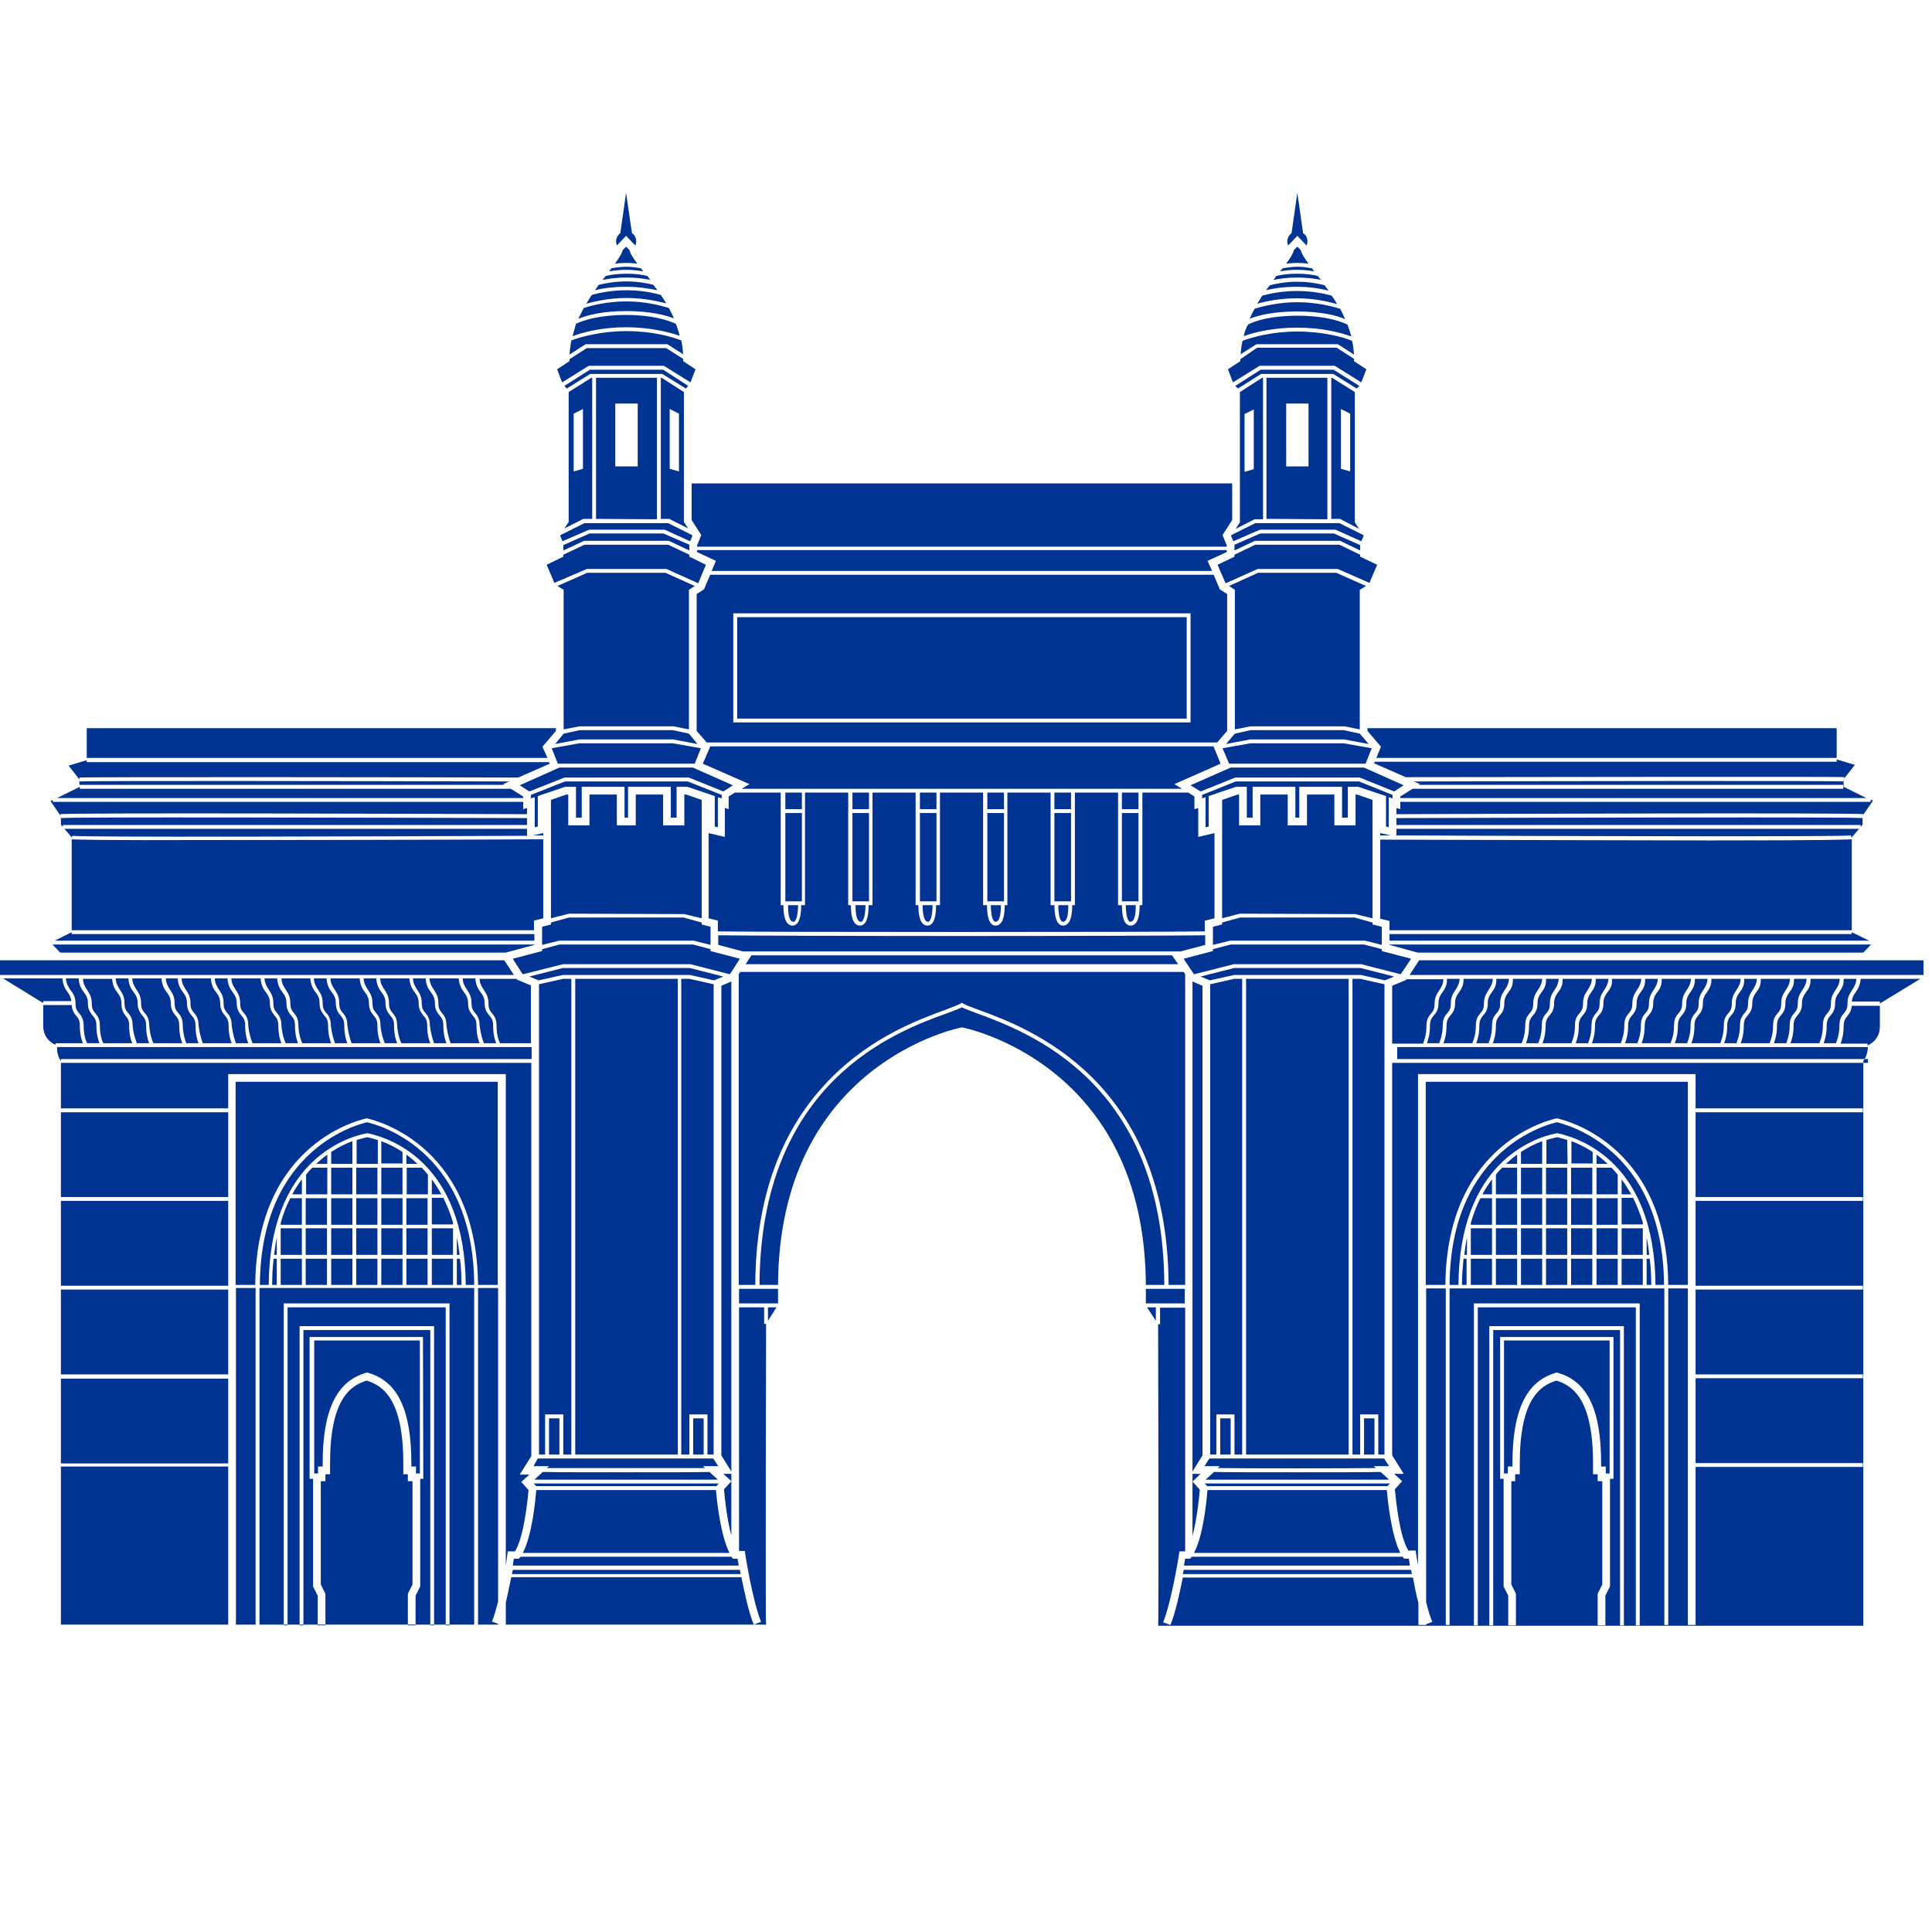 <svg xmlns="http://www.w3.org/2000/svg" xmlns:xlink="http://www.w3.org/1999/xlink" width="150" viewBox="0 0 112.5 112.5" height="150" preserveAspectRatio="xMidYMid meet"><defs><clipPath id="1293caefa2"><path d="M 0 11.199 L 112.004 11.199 L 112.004 94.828 L 0 94.828 Z M 0 11.199 " clip-rule="nonzero"></path></clipPath></defs><g clip-path="url(#1293caefa2)"><path fill="#003392" d="M 40.32 31.203 L 40.297 31.156 L 38.906 30.461 L 34.035 30.461 L 32.641 31.156 L 32.621 31.203 L 32.754 31.516 L 34.305 30.844 L 38.703 30.844 L 40.184 31.516 Z M 33.16 20.918 L 33.16 21.031 L 32.441 21.504 L 32.73 22.266 L 34.281 21.301 L 38.66 21.301 L 40.207 22.266 L 40.5 21.504 L 39.781 21.031 L 39.781 20.898 L 38.793 20.27 L 34.168 20.27 Z M 33.16 20.648 L 34.102 20.043 L 38.859 20.043 L 39.781 20.629 C 39.758 20.359 39.734 20.09 39.668 19.82 C 39.086 19.594 37.961 19.281 36.48 19.281 C 34.977 19.281 33.832 19.617 33.27 19.82 C 33.227 20.09 33.18 20.359 33.16 20.648 Z M 33.34 19.574 C 33.965 19.348 35.043 19.055 36.457 19.055 C 37.871 19.055 38.973 19.348 39.578 19.551 C 39.512 19.305 39.445 19.078 39.355 18.855 C 38.906 18.652 38.008 18.34 36.457 18.34 C 34.887 18.34 33.965 18.652 33.539 18.855 C 33.473 19.102 33.406 19.324 33.34 19.574 Z M 74.152 16.297 C 74.512 16.227 74.961 16.16 75.52 16.16 C 76.082 16.16 76.578 16.227 76.914 16.297 C 76.848 16.227 76.801 16.137 76.734 16.07 C 76.465 16.004 76.059 15.938 75.52 15.938 C 74.984 15.938 74.578 16.004 74.309 16.07 C 74.285 16.137 74.219 16.227 74.152 16.297 Z M 33.113 30.395 L 32.867 30.773 L 33.965 30.215 L 34.484 30.215 L 34.484 21.996 L 34.438 21.996 L 33.113 22.828 Z M 33.406 24.086 L 33.945 23.816 L 33.945 27.297 L 33.406 27.453 Z M 38.254 30.238 L 38.254 21.996 L 34.707 21.996 L 34.707 30.215 Z M 35.828 23.5 L 37.133 23.5 L 37.133 27.16 L 35.828 27.16 Z M 34.324 31.066 L 32.801 31.742 L 32.801 32.055 L 34.012 31.492 L 38.949 31.492 L 40.141 32.055 L 40.141 31.719 L 38.637 31.066 Z M 33.676 18.562 C 34.191 18.359 35.066 18.113 36.457 18.113 C 37.828 18.113 38.727 18.34 39.242 18.539 C 39.152 18.34 39.062 18.137 38.949 17.934 C 38.434 17.777 37.559 17.551 36.48 17.551 C 35.383 17.551 34.484 17.777 33.988 17.934 C 33.875 18.16 33.785 18.359 33.676 18.562 Z M 39.824 22.828 L 38.523 21.996 L 38.48 21.996 L 38.48 30.215 L 38.973 30.215 L 40.074 30.773 L 39.824 30.395 Z M 39.535 27.453 L 38.996 27.297 L 38.996 23.816 L 39.535 24.086 Z M 39.938 22.625 L 40.074 22.469 L 38.613 21.527 L 34.348 21.527 L 32.867 22.469 L 33 22.625 L 34.371 21.773 L 38.57 21.773 Z M 109.062 54.887 Z M 41.801 48.172 L 41.801 46.422 L 42.027 46.488 L 42.027 46.289 L 40.051 45.504 L 32.891 45.504 L 30.914 46.289 L 30.914 46.488 L 31.137 46.422 L 31.137 48.172 L 31.316 48.129 L 31.316 46.355 L 32.91 45.816 L 33.539 45.816 L 33.539 47.613 L 33.875 47.613 L 33.875 45.816 L 36.367 45.816 L 36.367 47.613 L 36.57 47.613 L 36.57 45.816 L 39.062 45.816 L 39.062 47.613 L 39.398 47.613 L 39.398 45.816 L 40.027 45.816 L 41.621 46.355 L 41.621 48.129 Z M 76.508 15.777 C 76.465 15.734 76.418 15.668 76.398 15.621 C 76.148 15.578 75.836 15.531 75.543 15.531 C 75.25 15.531 74.938 15.578 74.691 15.621 C 74.645 15.668 74.602 15.734 74.555 15.777 L 74.535 15.801 C 74.781 15.758 75.117 15.711 75.52 15.711 C 75.926 15.711 76.262 15.758 76.531 15.801 C 76.531 15.801 76.531 15.777 76.508 15.777 Z M 34.145 17.688 C 34.684 17.531 35.492 17.352 36.48 17.352 C 37.445 17.352 38.254 17.531 38.793 17.664 C 38.68 17.484 38.59 17.328 38.48 17.172 C 38.074 17.059 37.379 16.902 36.48 16.902 C 35.582 16.902 34.863 17.059 34.461 17.172 C 34.348 17.352 34.234 17.508 34.145 17.688 Z M 70.18 53.605 L 70.719 53.473 L 70.719 48.512 L 69.773 48.734 L 69.773 47.051 L 69.551 47.117 L 69.551 46.379 L 69.191 46.152 L 66.52 46.152 L 66.52 52.707 L 66.363 52.707 C 66.363 53.137 66.316 53.898 65.824 53.898 C 65.734 53.898 65.645 53.855 65.574 53.785 C 65.352 53.562 65.328 52.957 65.328 52.707 L 65.105 52.707 L 65.105 46.152 L 62.59 46.152 L 62.59 52.707 L 62.434 52.707 C 62.434 53.137 62.387 53.898 61.895 53.898 C 61.805 53.898 61.715 53.855 61.648 53.785 C 61.422 53.562 61.398 52.957 61.398 52.707 L 61.176 52.707 L 61.176 46.152 L 58.66 46.152 L 58.66 52.707 L 58.504 52.707 C 58.504 53.137 58.461 53.898 57.965 53.898 C 57.875 53.898 57.785 53.855 57.719 53.785 C 57.492 53.562 57.473 52.957 57.473 52.707 L 57.246 52.707 L 57.246 46.152 L 54.734 46.152 L 54.734 52.707 L 54.508 52.707 C 54.508 52.977 54.484 53.562 54.262 53.785 C 54.195 53.855 54.105 53.898 54.016 53.898 C 53.52 53.898 53.477 53.137 53.477 52.707 L 53.316 52.707 L 53.316 46.152 L 50.805 46.152 L 50.805 52.707 L 50.578 52.707 C 50.578 52.977 50.559 53.562 50.332 53.785 C 50.266 53.855 50.176 53.898 50.086 53.898 C 49.59 53.898 49.547 53.137 49.547 52.707 L 49.391 52.707 L 49.391 46.152 L 46.875 46.152 L 46.875 52.707 L 46.652 52.707 C 46.652 52.977 46.629 53.562 46.402 53.785 C 46.336 53.855 46.246 53.898 46.156 53.898 C 45.664 53.898 45.617 53.137 45.617 52.707 L 45.461 52.707 L 45.461 46.152 L 42.789 46.152 L 42.43 46.379 L 42.43 47.117 L 42.207 47.051 L 42.207 48.734 L 41.262 48.512 L 41.262 53.473 L 41.801 53.605 L 41.801 54.234 C 44.203 54.281 67.688 54.281 70.156 54.234 L 70.156 53.605 Z M 70.18 55.02 L 70.18 54.461 C 68.855 54.48 62.434 54.504 55.988 54.504 C 49.57 54.504 43.148 54.48 41.824 54.461 L 41.824 55.02 L 43.262 55.402 L 68.742 55.402 Z M 32.867 45.277 L 40.117 45.277 L 42.117 46.086 L 42.676 45.727 L 40.344 44.695 L 40.363 44.695 L 32.574 44.695 L 30.262 45.727 L 30.824 46.086 Z M 79.426 44.695 L 71.66 44.695 L 69.324 45.727 L 69.91 46.086 L 71.93 45.277 L 79.18 45.277 L 81.18 46.086 L 81.738 45.727 Z M 82.258 45.93 L 81.539 46.379 L 81.539 46.469 L 108.68 46.469 L 107.355 45.816 L 107.355 45.414 L 107.332 45.504 C 106.996 45.457 91.281 45.48 82.324 45.504 L 82.684 45.66 L 82.594 45.703 L 107.332 45.703 L 107.332 45.93 Z M 43.418 56.145 L 68.605 56.145 L 68.246 55.629 L 43.754 55.629 Z M 41.105 32.887 L 40.141 32.414 L 40.141 32.301 L 38.906 31.719 L 34.035 31.719 L 32.801 32.301 L 32.801 32.414 L 31.832 32.887 L 32.281 33.941 L 34.168 33.133 L 38.816 33.133 L 40.656 33.965 Z M 37.445 15.777 C 37.402 15.734 37.355 15.668 37.312 15.621 C 37.066 15.578 36.773 15.531 36.48 15.531 C 36.188 15.531 35.852 15.578 35.605 15.621 C 35.559 15.668 35.516 15.734 35.492 15.777 L 35.473 15.801 C 35.738 15.758 36.055 15.711 36.457 15.711 C 36.863 15.711 37.199 15.758 37.445 15.801 C 37.445 15.801 37.445 15.777 37.445 15.777 Z M 35.09 16.297 C 35.449 16.227 35.918 16.16 36.48 16.16 C 37.043 16.16 37.512 16.227 37.871 16.297 C 37.805 16.227 37.762 16.137 37.691 16.07 C 37.426 16.004 37.043 15.938 36.504 15.938 C 35.941 15.938 35.539 16.004 35.27 16.07 C 35.203 16.16 35.133 16.227 35.09 16.297 Z M 34.641 16.902 C 35.066 16.789 35.695 16.699 36.457 16.699 C 37.223 16.699 37.828 16.812 38.277 16.902 C 38.211 16.789 38.121 16.699 38.051 16.586 C 37.691 16.496 37.156 16.387 36.48 16.387 C 35.785 16.387 35.223 16.496 34.863 16.586 C 34.797 16.676 34.73 16.789 34.641 16.902 Z M 31.566 55.02 L 32.574 54.773 L 40.387 54.773 L 41.375 55.02 L 41.375 53.965 L 40.859 53.832 L 40.859 53.719 L 39.805 53.426 L 33.137 53.426 L 32.082 53.719 L 32.082 53.832 L 31.566 53.965 Z M 33.742 42.293 L 39.219 42.293 L 40.117 42.473 L 40.117 34.344 L 40.453 34.121 L 38.75 33.355 L 34.191 33.355 L 32.461 34.121 L 32.82 34.344 L 32.82 42.473 Z M 31.633 48.512 L 31.027 48.645 C 31.227 48.645 31.43 48.645 31.633 48.645 Z M 32.98 46.266 L 32.082 46.578 L 32.082 53.473 L 33.137 53.203 L 39.848 53.227 L 40.859 53.473 L 40.859 46.578 L 39.961 46.266 L 39.848 46.266 L 39.848 48.062 L 38.613 48.062 L 38.613 46.266 L 37.02 46.266 L 37.02 48.062 L 35.918 48.062 L 35.918 46.266 L 34.324 46.266 L 34.324 48.062 L 33.09 48.062 L 33.09 46.266 Z M 54.035 53.676 C 54.059 53.676 54.082 53.676 54.125 53.629 C 54.262 53.473 54.305 53.023 54.305 52.707 L 53.723 52.707 C 53.723 53.047 53.766 53.676 54.035 53.676 Z M 43.195 45.93 L 68.832 45.93 L 68.383 45.66 L 71.074 44.469 L 70.672 43.48 L 70.672 43.461 L 41.332 43.461 L 41.352 43.48 L 40.926 44.469 L 43.641 45.66 Z M 61.895 53.676 C 62.188 53.676 62.207 53.047 62.207 52.707 L 61.625 52.707 C 61.625 53.023 61.668 53.496 61.805 53.629 C 61.848 53.676 61.871 53.676 61.895 53.676 Z M 61.398 46.152 L 62.367 46.152 L 62.367 47.117 L 61.398 47.117 Z M 65.328 46.152 L 66.293 46.152 L 66.293 47.117 L 65.328 47.117 Z M 65.328 47.344 L 66.293 47.344 L 66.293 52.484 L 65.328 52.484 Z M 73.727 16.902 C 74.152 16.789 74.781 16.699 75.52 16.699 C 76.285 16.699 76.914 16.812 77.363 16.922 C 77.293 16.812 77.203 16.723 77.137 16.609 C 76.777 16.52 76.238 16.406 75.543 16.406 C 74.848 16.406 74.309 16.52 73.949 16.609 C 73.883 16.676 73.793 16.789 73.727 16.902 Z M 57.492 47.344 L 58.461 47.344 L 58.461 52.484 L 57.492 52.484 Z M 61.398 47.344 L 62.367 47.344 L 62.367 52.484 L 61.398 52.484 Z M 49.637 47.344 L 50.602 47.344 L 50.602 52.484 L 49.637 52.484 Z M 50.129 53.676 C 50.152 53.676 50.176 53.676 50.219 53.629 C 50.355 53.473 50.398 53.023 50.398 52.707 L 49.816 52.707 C 49.816 53.047 49.84 53.676 50.129 53.676 Z M 57.965 53.676 C 58.258 53.676 58.281 53.047 58.281 52.707 L 57.695 52.707 C 57.695 53.023 57.742 53.496 57.875 53.629 C 57.922 53.676 57.941 53.676 57.965 53.676 Z M 53.566 46.152 L 54.531 46.152 L 54.531 47.117 L 53.566 47.117 Z M 57.492 46.152 L 58.461 46.152 L 58.461 47.117 L 57.492 47.117 Z M 53.566 47.344 L 54.531 47.344 L 54.531 52.484 L 53.566 52.484 Z M 3.324 46.469 L 30.465 46.469 L 30.465 46.379 L 29.746 45.93 L 4.648 45.93 L 4.648 45.816 Z M 65.824 53.676 C 66.113 53.676 66.137 53.047 66.137 52.707 L 65.555 52.707 C 65.555 53.023 65.598 53.496 65.734 53.629 C 65.754 53.676 65.801 53.676 65.824 53.676 Z M 72.223 20.918 L 72.223 21.031 L 71.504 21.504 L 71.793 22.266 L 73.344 21.301 L 77.723 21.301 L 79.27 22.266 L 79.562 21.504 L 78.844 21.031 L 78.844 20.918 C 78.844 20.918 78.844 20.918 78.844 20.898 L 77.832 20.246 L 73.207 20.246 Z M 72.242 20.629 L 73.164 20.043 L 77.902 20.043 L 78.844 20.648 C 78.82 20.383 78.801 20.113 78.73 19.844 C 78.172 19.617 77.023 19.305 75.543 19.305 C 74.039 19.305 72.918 19.641 72.355 19.844 C 72.289 20.09 72.266 20.359 72.242 20.629 Z M 79 22.625 L 79.156 22.469 L 77.652 21.527 L 73.41 21.527 L 71.93 22.469 L 72.086 22.625 L 73.434 21.773 L 77.633 21.773 Z M 72.762 18.562 C 73.277 18.359 74.152 18.137 75.52 18.137 C 76.914 18.137 77.812 18.359 78.328 18.586 C 78.238 18.383 78.148 18.18 78.035 17.98 C 77.52 17.82 76.621 17.598 75.543 17.598 C 74.465 17.598 73.566 17.82 73.051 17.98 C 72.961 18.16 72.852 18.359 72.762 18.562 Z M 72.422 19.574 C 73.051 19.348 74.129 19.078 75.543 19.078 C 76.98 19.078 78.082 19.371 78.688 19.594 C 78.621 19.348 78.551 19.125 78.461 18.898 C 78.035 18.695 77.113 18.383 75.566 18.383 C 74.016 18.383 73.098 18.676 72.672 18.898 C 72.559 19.102 72.469 19.324 72.422 19.574 Z M 70.875 43.234 L 71.457 42.562 L 71.457 34.59 L 71.031 34.32 L 70.672 33.469 L 41.352 33.469 L 40.992 34.32 L 40.566 34.59 L 40.566 42.562 L 41.152 43.234 Z M 42.699 35.715 L 69.324 35.715 L 69.324 42.066 L 42.699 42.066 Z M 77.293 30.238 L 77.293 21.996 L 73.746 21.996 L 73.746 30.215 Z M 74.895 23.5 L 76.195 23.5 L 76.195 27.16 L 74.895 27.16 Z M 73.207 17.688 C 73.746 17.531 74.555 17.371 75.52 17.371 C 76.508 17.371 77.316 17.551 77.855 17.711 C 77.766 17.531 77.652 17.371 77.543 17.215 C 77.137 17.102 76.418 16.945 75.52 16.945 C 74.625 16.945 73.926 17.102 73.5 17.215 C 73.434 17.328 73.32 17.508 73.207 17.688 Z M 40.59 32.145 L 41.688 32.66 L 41.441 33.246 L 70.582 33.246 L 70.312 32.66 L 71.434 32.145 L 71.434 32.031 L 40.59 32.031 Z M 72.828 42.293 L 78.281 42.293 L 79.18 42.473 L 79.18 34.344 L 79.539 34.121 L 77.812 33.355 L 73.254 33.355 L 71.57 34.121 L 71.906 34.344 L 71.906 42.473 Z M 42.926 35.938 L 69.102 35.938 L 69.102 41.844 L 42.926 41.844 Z M 71.684 31.203 L 71.816 31.516 L 73.367 30.844 L 77.766 30.844 L 79.27 31.516 L 79.406 31.203 L 79.383 31.156 L 77.992 30.461 L 73.098 30.461 L 71.703 31.156 Z M 73.547 30.238 L 73.547 21.996 L 73.5 21.996 L 72.199 22.828 L 72.199 30.414 L 71.953 30.797 L 73.051 30.238 Z M 73.008 27.316 L 72.469 27.477 L 72.469 24.109 L 73.008 23.84 Z M 71.367 33.965 L 73.23 33.133 L 77.902 33.133 L 79.742 33.941 L 80.191 32.887 L 79.203 32.414 L 79.203 32.301 L 77.992 31.719 L 73.098 31.719 L 71.883 32.301 L 71.883 32.414 L 70.898 32.887 Z M 79.137 30.797 L 78.891 30.414 L 78.891 22.828 L 77.562 21.996 L 77.52 21.996 L 77.52 30.215 L 78.035 30.215 Z M 78.082 23.816 L 78.621 24.086 L 78.621 27.453 L 78.082 27.297 Z M 26.602 74.82 L 26.871 74.82 C 26.871 74.281 26.852 73.766 26.781 73.297 L 26.602 73.297 C 26.602 73.297 26.602 74.82 26.602 74.82 Z M 81.762 90.762 L 81.695 90.672 C 81.695 90.672 81.695 90.648 81.672 90.648 L 69.391 90.648 C 69.391 90.648 69.391 90.672 69.371 90.672 L 69.301 90.762 L 69.012 90.762 C 68.988 90.875 68.965 91.008 68.945 91.164 L 82.098 91.164 C 82.078 91.008 82.055 90.852 82.031 90.762 Z M 29.543 90.516 L 29.566 90.336 L 29.992 90.336 C 30.531 89.438 30.734 87.238 30.777 86.766 L 30.352 86.293 L 30.824 85.867 L 30.262 85.867 L 30.938 84.789 L 30.938 61.891 L 3.547 61.891 L 3.547 64.539 L 13.289 64.539 L 13.289 62.543 L 29.453 62.543 L 29.453 91.188 C 29.5 90.785 29.543 90.516 29.543 90.516 Z M 67.305 76.91 L 67.305 76.125 L 66.789 76.125 Z M 66.723 75.047 L 68.988 75.047 L 68.988 75.898 L 66.723 75.898 Z M 68.875 91.66 C 69.797 91.66 73.074 91.66 75.969 91.66 C 77.633 91.66 79.246 91.66 80.461 91.66 C 81.402 91.66 81.918 91.66 82.211 91.66 C 82.188 91.57 82.188 91.48 82.168 91.414 L 68.922 91.414 C 68.922 91.48 68.898 91.57 68.875 91.66 Z M 81.875 57.062 L 81.066 57.402 L 81.066 60.77 L 82.863 60.77 C 82.93 60.59 83.062 60.25 83.062 59.758 C 83.062 59.332 83.199 59.176 83.332 59.016 C 83.445 58.883 83.535 58.77 83.535 58.457 C 83.535 58.074 83.672 57.871 83.805 57.672 C 83.918 57.492 84.031 57.332 84.051 57.02 L 81.898 57.02 Z M 84.973 57.762 C 84.84 57.941 84.727 58.117 84.727 58.41 C 84.727 58.816 84.59 58.973 84.457 59.129 C 84.344 59.266 84.23 59.398 84.23 59.734 C 84.23 60.184 84.141 60.52 84.051 60.746 L 85.734 60.746 C 85.805 60.566 85.938 60.23 85.938 59.734 C 85.938 59.309 86.074 59.152 86.207 58.996 C 86.32 58.859 86.41 58.746 86.41 58.434 C 86.41 58.051 86.543 57.852 86.68 57.648 C 86.793 57.469 86.902 57.312 86.926 56.996 L 85.219 56.996 C 85.242 57.379 85.086 57.582 84.973 57.762 Z M 84.008 57.762 C 83.871 57.941 83.762 58.117 83.762 58.41 C 83.762 58.816 83.625 58.973 83.492 59.129 C 83.379 59.266 83.266 59.398 83.266 59.734 C 83.266 60.184 83.176 60.52 83.086 60.746 L 83.805 60.746 C 83.871 60.566 84.008 60.23 84.008 59.734 C 84.008 59.309 84.141 59.152 84.277 58.996 C 84.391 58.859 84.48 58.746 84.48 58.434 C 84.48 58.051 84.613 57.852 84.75 57.648 C 84.859 57.469 84.973 57.312 84.996 56.996 L 84.254 56.996 C 84.277 57.379 84.121 57.582 84.008 57.762 Z M 86.879 57.762 C 86.746 57.941 86.633 58.117 86.633 58.41 C 86.633 58.816 86.5 58.973 86.363 59.129 C 86.254 59.266 86.141 59.398 86.141 59.734 C 86.141 60.184 86.051 60.52 85.961 60.746 L 86.68 60.746 C 86.746 60.566 86.879 60.23 86.879 59.734 C 86.879 59.309 87.016 59.152 87.148 58.996 C 87.262 58.859 87.352 58.746 87.352 58.434 C 87.352 58.051 87.488 57.852 87.621 57.648 C 87.734 57.469 87.848 57.312 87.867 56.996 L 87.129 56.996 C 87.148 57.379 87.016 57.582 86.879 57.762 Z M 25.145 73.297 L 26.379 73.297 L 26.379 74.82 L 25.145 74.82 Z M 26.379 71.184 C 26.223 70.645 26.02 70.176 25.816 69.75 L 25.145 69.75 L 25.145 71.297 L 26.379 71.297 Z M 25.145 69.547 L 25.703 69.547 C 25.527 69.23 25.348 68.941 25.145 68.672 Z M 26.602 73.07 L 26.762 73.07 C 26.715 72.711 26.672 72.375 26.602 72.059 Z M 29.387 45.703 L 29.297 45.66 L 29.656 45.504 C 20.699 45.48 5.008 45.457 4.648 45.504 L 4.625 45.414 L 4.625 45.703 Z M 27.613 74.82 C 27.57 66.785 21.754 65.438 21.371 65.348 C 20.992 65.438 15.176 66.809 15.133 74.82 L 15.648 74.82 C 15.691 67.75 19.98 66.27 21.305 66 C 21.328 66 21.328 66 21.352 66 L 21.395 65.977 L 21.441 66 L 21.461 66 C 22.785 66.289 27.074 67.75 27.121 74.82 Z M 25.145 71.523 L 26.379 71.523 L 26.379 73.07 L 25.145 73.07 Z M 98.441 57.762 C 98.309 57.941 98.195 58.117 98.195 58.41 C 98.195 58.816 98.062 58.973 97.926 59.129 C 97.812 59.266 97.703 59.398 97.703 59.734 C 97.703 60.184 97.613 60.52 97.523 60.746 L 98.242 60.746 C 98.309 60.566 98.441 60.23 98.441 59.734 C 98.441 59.309 98.578 59.152 98.711 58.996 C 98.824 58.859 98.914 58.746 98.914 58.434 C 98.914 58.051 99.047 57.852 99.184 57.648 C 99.297 57.469 99.406 57.312 99.43 56.996 L 98.691 56.996 C 98.711 57.379 98.555 57.582 98.441 57.762 Z M 102.281 57.762 C 102.148 57.941 102.035 58.117 102.035 58.41 C 102.035 58.816 101.898 58.973 101.766 59.129 C 101.652 59.266 101.539 59.398 101.539 59.734 C 101.539 60.184 101.449 60.52 101.359 60.746 L 103.043 60.746 C 103.113 60.566 103.246 60.23 103.246 59.734 C 103.246 59.309 103.383 59.152 103.516 58.996 C 103.629 58.859 103.719 58.746 103.719 58.434 C 103.719 58.051 103.852 57.852 103.988 57.648 C 104.102 57.469 104.211 57.312 104.234 56.996 L 102.527 56.996 C 102.551 57.379 102.418 57.582 102.281 57.762 Z M 104.211 57.762 C 104.078 57.941 103.965 58.117 103.965 58.41 C 103.965 58.816 103.832 58.973 103.695 59.129 C 103.582 59.266 103.473 59.398 103.473 59.734 C 103.473 60.184 103.383 60.52 103.293 60.746 L 104.012 60.746 C 104.078 60.566 104.211 60.23 104.211 59.734 C 104.211 59.309 104.348 59.152 104.48 58.996 C 104.594 58.859 104.684 58.746 104.684 58.434 C 104.684 58.051 104.816 57.852 104.953 57.648 C 105.066 57.469 105.176 57.312 105.199 56.996 L 104.461 56.996 C 104.48 57.379 104.348 57.582 104.211 57.762 Z M 101.316 57.762 C 101.18 57.941 101.07 58.117 101.07 58.41 C 101.07 58.816 100.934 58.973 100.801 59.129 C 100.688 59.266 100.574 59.398 100.574 59.734 C 100.574 60.184 100.484 60.52 100.395 60.746 L 101.113 60.746 C 101.18 60.566 101.316 60.23 101.316 59.734 C 101.316 59.309 101.449 59.152 101.586 58.996 C 101.699 58.859 101.789 58.746 101.789 58.434 C 101.789 58.051 101.922 57.852 102.059 57.648 C 102.168 57.469 102.281 57.312 102.305 56.996 L 101.562 56.996 C 101.586 57.379 101.449 57.582 101.316 57.762 Z M 105.176 57.762 C 105.043 57.941 104.93 58.117 104.93 58.41 C 104.93 58.816 104.797 58.973 104.66 59.129 C 104.551 59.266 104.438 59.398 104.438 59.734 C 104.438 60.184 104.348 60.52 104.258 60.746 L 105.941 60.746 C 106.008 60.566 106.145 60.23 106.145 59.734 C 106.145 59.309 106.277 59.152 106.414 58.996 C 106.523 58.859 106.613 58.746 106.613 58.434 C 106.613 58.051 106.75 57.852 106.883 57.648 C 106.996 57.469 107.109 57.312 107.129 56.996 L 105.426 56.996 C 105.445 57.379 105.312 57.582 105.176 57.762 Z M 87.848 57.762 C 87.711 57.941 87.598 58.117 87.598 58.41 C 87.598 58.816 87.465 58.973 87.328 59.129 C 87.219 59.266 87.105 59.398 87.105 59.734 C 87.105 60.184 87.016 60.52 86.926 60.746 L 88.609 60.746 C 88.676 60.566 88.812 60.23 88.812 59.734 C 88.812 59.309 88.945 59.152 89.082 58.996 C 89.191 58.859 89.281 58.746 89.281 58.434 C 89.281 58.051 89.418 57.852 89.551 57.648 C 89.664 57.469 89.777 57.312 89.801 56.996 L 88.094 56.996 C 88.117 57.379 87.98 57.582 87.848 57.762 Z M 80.91 55 L 80.91 55.02 L 82.547 55.469 L 108.5 55.469 L 108.949 55 Z M 111.824 56.996 L 108.344 56.996 C 108.32 57.379 108.188 57.582 108.051 57.781 C 107.938 57.941 107.848 58.098 107.828 58.32 L 109.465 58.32 L 109.465 58.434 Z M 99.406 57.762 C 99.273 57.941 99.16 58.117 99.16 58.41 C 99.16 58.816 99.027 58.973 98.891 59.129 C 98.777 59.266 98.668 59.398 98.668 59.734 C 98.668 60.184 98.578 60.52 98.488 60.746 L 100.172 60.746 C 100.238 60.566 100.375 60.23 100.375 59.734 C 100.375 59.309 100.508 59.152 100.645 58.996 C 100.754 58.859 100.844 58.746 100.844 58.434 C 100.844 58.051 100.98 57.852 101.113 57.648 C 101.227 57.469 101.34 57.312 101.359 56.996 L 99.656 56.996 C 99.676 57.379 99.52 57.582 99.406 57.762 Z M 107.109 57.762 C 106.973 57.941 106.859 58.117 106.859 58.41 C 106.859 58.816 106.727 58.973 106.59 59.129 C 106.48 59.266 106.367 59.398 106.367 59.734 C 106.367 60.184 106.277 60.52 106.188 60.746 L 106.906 60.746 C 106.973 60.566 107.109 60.23 107.109 59.734 C 107.109 59.309 107.242 59.152 107.379 58.996 C 107.488 58.859 107.578 58.746 107.578 58.434 C 107.578 58.051 107.715 57.852 107.848 57.648 C 107.961 57.469 108.074 57.312 108.098 56.996 L 107.355 56.996 C 107.379 57.379 107.219 57.582 107.109 57.762 Z M 90.742 57.762 C 90.609 57.941 90.496 58.117 90.496 58.41 C 90.496 58.816 90.359 58.973 90.227 59.129 C 90.113 59.266 90 59.398 90 59.734 C 90 60.184 89.91 60.52 89.82 60.746 L 91.504 60.746 C 91.574 60.566 91.707 60.23 91.707 59.734 C 91.707 59.309 91.844 59.152 91.977 58.996 C 92.09 58.859 92.18 58.746 92.18 58.434 C 92.18 58.051 92.312 57.852 92.449 57.648 C 92.562 57.469 92.672 57.312 92.695 56.996 L 90.988 56.996 C 91.012 57.379 90.875 57.582 90.742 57.762 Z M 92.672 57.762 C 92.539 57.941 92.426 58.117 92.426 58.41 C 92.426 58.816 92.293 58.973 92.156 59.129 C 92.043 59.266 91.934 59.398 91.934 59.734 C 91.934 60.184 91.844 60.52 91.754 60.746 L 92.473 60.746 C 92.539 60.566 92.672 60.23 92.672 59.734 C 92.672 59.309 92.809 59.152 92.941 58.996 C 93.055 58.859 93.145 58.746 93.145 58.434 C 93.145 58.051 93.277 57.852 93.414 57.648 C 93.527 57.469 93.637 57.312 93.66 56.996 L 92.918 56.996 C 92.941 57.379 92.785 57.582 92.672 57.762 Z M 89.777 57.762 C 89.641 57.941 89.531 58.117 89.531 58.41 C 89.531 58.816 89.395 58.973 89.262 59.129 C 89.148 59.266 89.035 59.398 89.035 59.734 C 89.035 60.184 88.945 60.52 88.855 60.746 L 89.574 60.746 C 89.641 60.566 89.777 60.23 89.777 59.734 C 89.777 59.309 89.91 59.152 90.047 58.996 C 90.16 58.859 90.25 58.746 90.25 58.434 C 90.25 58.051 90.383 57.852 90.52 57.648 C 90.629 57.469 90.742 57.312 90.766 56.996 L 90.023 56.996 C 90.047 57.379 89.91 57.582 89.777 57.762 Z M 95.547 57.762 C 95.41 57.941 95.301 58.117 95.301 58.41 C 95.301 58.816 95.164 58.973 95.031 59.129 C 94.918 59.266 94.805 59.398 94.805 59.734 C 94.805 60.184 94.715 60.52 94.625 60.746 L 95.344 60.746 C 95.41 60.566 95.547 60.23 95.547 59.734 C 95.547 59.309 95.68 59.152 95.816 58.996 C 95.93 58.859 96.02 58.746 96.02 58.434 C 96.02 58.051 96.152 57.852 96.289 57.648 C 96.398 57.469 96.512 57.312 96.535 56.996 L 95.793 56.996 C 95.816 57.379 95.68 57.582 95.547 57.762 Z M 96.512 57.762 C 96.379 57.941 96.266 58.117 96.266 58.41 C 96.266 58.816 96.129 58.973 95.996 59.129 C 95.883 59.266 95.77 59.398 95.77 59.734 C 95.77 60.184 95.68 60.52 95.59 60.746 L 97.273 60.746 C 97.344 60.566 97.477 60.23 97.477 59.734 C 97.477 59.309 97.613 59.152 97.746 58.996 C 97.859 58.859 97.949 58.746 97.949 58.434 C 97.949 58.051 98.082 57.852 98.219 57.648 C 98.332 57.469 98.441 57.312 98.465 56.996 L 96.758 56.996 C 96.781 57.379 96.648 57.582 96.512 57.762 Z M 23.664 71.523 L 24.898 71.523 L 24.898 73.07 L 23.664 73.07 Z M 93.617 57.762 C 93.48 57.941 93.367 58.117 93.367 58.41 C 93.367 58.816 93.234 58.973 93.098 59.129 C 92.988 59.266 92.875 59.398 92.875 59.734 C 92.875 60.184 92.785 60.52 92.695 60.746 L 94.379 60.746 C 94.445 60.566 94.582 60.23 94.582 59.734 C 94.582 59.309 94.715 59.152 94.852 58.996 C 94.961 58.859 95.051 58.746 95.051 58.434 C 95.051 58.051 95.188 57.852 95.32 57.648 C 95.434 57.469 95.547 57.312 95.57 56.996 L 93.863 56.996 C 93.906 57.379 93.75 57.582 93.617 57.762 Z M 49.637 46.152 L 50.602 46.152 L 50.602 47.117 L 49.637 47.117 Z M 16.344 73.297 L 17.578 73.297 L 17.578 74.82 L 16.344 74.82 Z M 19.059 67.996 L 18.184 67.996 C 18.07 68.109 17.938 68.242 17.824 68.402 L 17.824 69.547 L 19.059 69.547 Z M 19.059 67.234 C 18.836 67.391 18.633 67.57 18.41 67.773 L 19.059 67.773 Z M 16.344 71.523 L 17.578 71.523 L 17.578 73.07 L 16.344 73.07 Z M 23.664 73.297 L 24.898 73.297 L 24.898 74.82 L 23.664 74.82 Z M 20.52 66.449 C 20.16 66.582 19.734 66.785 19.285 67.078 L 19.285 67.773 L 20.52 67.773 Z M 19.285 67.996 L 20.52 67.996 L 20.52 69.547 L 19.285 69.547 Z M 17.801 73.297 L 19.039 73.297 L 19.039 74.82 L 17.801 74.82 Z M 17.801 71.523 L 19.039 71.523 L 19.039 73.07 L 17.801 73.07 Z M 29.363 55.918 L 0 55.918 L 0 56.773 L 29.926 56.773 Z M 17.578 69.77 L 16.906 69.77 C 16.68 70.195 16.5 70.668 16.344 71.207 L 16.344 71.32 L 17.578 71.32 Z M 28.984 74.82 L 28.984 62.992 L 13.719 62.992 L 13.719 74.82 L 14.863 74.82 C 14.93 66.379 21.262 65.145 21.328 65.125 L 21.371 65.125 C 21.441 65.145 27.77 66.379 27.836 74.82 Z M 3.66 48.039 L 30.688 48.039 L 30.688 47.637 C 21.371 47.613 3.996 47.566 3.57 47.637 L 3.547 47.547 L 3.547 48.016 L 3.66 48.152 C 3.66 48.152 3.66 48.039 3.66 48.039 Z M 15.848 74.82 L 16.117 74.82 L 16.117 73.297 L 15.938 73.297 C 15.871 73.766 15.848 74.281 15.848 74.82 Z M 17.578 68.672 C 17.375 68.941 17.195 69.211 17.016 69.547 L 17.578 69.547 Z M 16.117 72.059 C 16.051 72.375 16.008 72.711 15.961 73.07 L 16.117 73.07 Z M 17.801 69.77 L 19.039 69.77 L 19.039 71.32 L 17.801 71.32 Z M 23.438 67.078 C 22.988 66.785 22.562 66.582 22.203 66.449 L 22.203 67.75 L 23.438 67.75 Z M 22.203 73.297 L 23.438 73.297 L 23.438 74.82 L 22.203 74.82 Z M 22.203 67.996 L 23.438 67.996 L 23.438 69.547 L 22.203 69.547 Z M 22.203 71.523 L 23.438 71.523 L 23.438 73.07 L 22.203 73.07 Z M 22.203 69.77 L 23.438 69.77 L 23.438 71.32 L 22.203 71.32 Z M 23.664 69.77 L 24.898 69.77 L 24.898 71.32 L 23.664 71.32 Z M 23.664 67.773 L 24.312 67.773 C 24.09 67.57 23.887 67.391 23.664 67.234 Z M 24.918 68.402 C 24.809 68.266 24.695 68.133 24.559 67.996 L 23.684 67.996 L 23.684 69.547 L 24.918 69.547 Z M 21.977 66.379 C 21.754 66.312 21.551 66.246 21.395 66.223 L 21.352 66.223 C 21.191 66.27 20.992 66.312 20.766 66.379 L 20.766 67.773 L 22 67.773 L 22 66.379 Z M 19.285 71.523 L 20.52 71.523 L 20.52 73.07 L 19.285 73.07 Z M 19.285 69.77 L 20.52 69.77 L 20.52 71.32 L 19.285 71.32 Z M 19.285 73.297 L 20.52 73.297 L 20.52 74.82 L 19.285 74.82 Z M 20.742 67.996 L 21.977 67.996 L 21.977 69.547 L 20.742 69.547 Z M 20.742 73.297 L 21.977 73.297 L 21.977 74.82 L 20.742 74.82 Z M 20.742 69.77 L 21.977 69.77 L 21.977 71.32 L 20.742 71.32 Z M 20.742 71.523 L 21.977 71.523 L 21.977 73.07 L 20.742 73.07 Z M 73.387 31.066 L 71.883 31.719 L 71.883 32.055 L 73.074 31.492 L 78.035 31.492 L 79.203 32.055 L 79.203 31.742 L 77.676 31.066 Z M 45.73 47.344 L 46.695 47.344 L 46.695 52.484 L 45.73 52.484 Z M 95.883 74.82 L 96.152 74.82 C 96.152 74.281 96.129 73.766 96.062 73.297 L 95.883 73.297 Z M 107.062 60.969 C 107.062 60.992 107.062 60.992 107.062 60.969 L 106.098 60.969 L 106.098 60.992 L 106.074 60.969 L 104.191 60.969 L 104.191 60.992 L 104.168 60.969 L 103.246 60.969 L 103.246 60.992 L 103.223 60.969 L 101.34 60.969 L 101.34 60.992 L 101.316 60.969 L 100.395 60.969 L 100.395 60.992 L 100.375 60.969 L 98.488 60.969 L 98.488 60.992 L 98.465 60.969 L 97.543 60.969 L 97.543 60.992 L 97.523 60.969 L 95.637 60.969 L 95.637 60.992 L 95.613 60.969 L 94.695 60.969 L 94.695 60.992 L 94.672 60.969 L 92.785 60.969 L 92.785 60.992 L 92.762 60.969 L 91.844 60.969 L 91.844 60.992 L 91.82 60.969 L 89.934 60.969 L 89.934 60.992 L 89.91 60.969 L 88.992 60.969 L 88.992 60.992 L 88.969 60.969 L 87.082 60.969 L 87.082 60.992 L 87.059 60.969 L 86.141 60.969 L 86.141 60.992 L 86.117 60.969 L 84.23 60.969 L 84.23 60.992 L 84.211 60.969 L 83.289 60.969 L 83.289 60.992 L 83.266 60.969 L 81.359 60.969 L 81.359 61.668 L 108.77 61.668 L 108.77 61.891 L 81.066 61.891 L 81.066 84.746 L 81.738 85.82 L 81.18 85.82 L 81.648 86.25 L 81.223 86.719 C 81.27 87.191 81.469 89.414 82.008 90.289 L 82.438 90.289 L 82.457 90.469 C 82.457 90.469 82.504 90.738 82.57 91.145 L 82.57 62.543 L 98.734 62.543 L 98.734 64.539 L 108.477 64.539 L 108.477 64.766 L 98.734 64.766 L 98.734 69.703 L 108.477 69.703 L 108.477 69.926 L 98.734 69.926 L 98.734 74.867 L 108.477 74.867 L 108.477 75.09 L 98.734 75.09 L 98.734 80.031 L 108.477 80.031 L 108.477 80.254 L 98.734 80.254 L 98.734 85.195 L 108.477 85.195 L 108.477 85.418 L 98.734 85.418 L 98.734 94.621 L 98.285 94.621 L 98.285 75.023 L 97.141 75.023 L 97.141 94.621 L 96.914 94.621 L 96.914 75.023 L 84.41 75.023 L 84.41 94.621 L 84.188 94.621 L 84.188 75.023 L 83.043 75.023 L 83.043 93.277 C 83.152 93.723 83.266 94.129 83.402 94.441 L 83.043 94.578 L 83.043 94.621 L 82.594 94.621 L 82.594 93.344 C 82.457 92.848 82.367 92.332 82.277 91.859 C 80.707 91.859 70.426 91.859 68.875 91.859 C 68.695 92.758 68.449 93.902 68.156 94.621 L 67.73 94.465 C 68.227 93.23 68.652 90.535 68.652 90.516 L 68.676 90.336 L 69.012 90.336 L 69.012 76.145 L 67.551 76.145 L 67.551 77.113 L 67.438 77.113 C 67.438 77.113 67.484 94.668 67.438 94.668 C 67.395 94.668 108.5 94.668 108.5 94.668 L 108.5 61.777 C 108.5 61.777 108.746 61.508 108.77 60.969 Z M 93.953 86.113 L 93.75 86.113 L 93.75 92.379 L 93.48 92.918 L 93.48 94.645 L 93.031 94.645 L 93.031 92.805 L 93.301 92.266 L 93.301 86.25 L 93.031 86.25 L 93.031 85.844 L 92.762 85.844 L 92.762 85.215 C 92.762 81.559 91.641 80.703 90.629 80.391 C 89.621 80.703 88.496 81.559 88.496 85.215 L 88.496 85.844 L 88.227 85.844 L 88.227 86.25 L 88.004 86.25 L 88.004 92.266 L 88.273 92.805 L 88.273 94.645 L 87.824 94.645 L 87.824 92.918 L 87.555 92.379 L 87.555 86.113 L 87.352 86.113 L 87.352 77.852 L 93.953 77.852 Z M 94.559 94.645 L 94.336 94.645 L 94.336 77.449 L 86.949 77.449 L 86.949 94.645 L 86.723 94.645 L 86.723 77.223 L 94.559 77.223 Z M 95.48 94.645 L 95.254 94.645 L 95.254 76.125 L 86.051 76.125 L 86.051 94.645 L 85.824 94.645 L 85.824 75.898 L 95.48 75.898 Z M 44.719 76.91 L 45.215 76.125 L 44.719 76.125 Z M 87.801 85.395 L 88.07 85.395 L 88.07 85.215 C 88.07 82.117 88.879 80.434 90.586 79.941 L 90.652 79.918 L 90.719 79.941 C 92.449 80.434 93.234 82.117 93.234 85.215 L 93.234 85.395 L 93.504 85.395 L 93.504 85.801 L 93.727 85.801 L 93.727 78.055 L 87.578 78.055 L 87.578 85.801 L 87.801 85.801 Z M 3.254 60.746 L 4.828 60.746 C 4.738 60.543 4.648 60.184 4.648 59.734 C 4.648 59.398 4.559 59.285 4.422 59.129 C 4.309 58.996 4.199 58.836 4.176 58.523 L 2.516 58.523 L 2.516 58.297 L 4.152 58.297 C 4.129 58.051 4.039 57.918 3.93 57.762 C 3.793 57.582 3.66 57.355 3.637 56.973 L 0.18 56.973 L 2.516 58.41 C 2.516 58.41 2.516 59.195 2.516 59.734 C 2.516 60.59 3.234 60.836 3.234 60.836 L 3.234 60.746 Z M 18.52 85.395 L 18.789 85.395 L 18.789 85.215 C 18.789 82.117 19.598 80.434 21.305 79.941 L 21.371 79.918 L 21.441 79.941 C 23.168 80.434 23.953 82.117 23.953 85.215 L 23.953 85.395 L 24.223 85.395 L 24.223 85.801 L 24.449 85.801 L 24.449 78.055 L 18.297 78.055 L 18.297 85.801 L 18.52 85.801 Z M 44.609 77.09 L 44.496 77.09 L 44.496 76.125 L 43.035 76.125 L 43.035 90.312 L 43.375 90.312 L 43.395 90.492 C 43.395 90.516 43.82 93.207 44.316 94.441 L 43.891 94.602 C 43.598 93.883 43.352 92.738 43.172 91.84 C 41.598 91.84 31.34 91.84 29.77 91.84 C 29.68 92.289 29.566 92.828 29.453 93.32 L 29.453 94.602 L 29.004 94.602 L 29.004 94.555 L 28.645 94.422 C 28.781 94.105 28.895 93.68 29.004 93.254 L 29.004 75 L 27.836 75 L 27.836 94.602 L 27.613 94.602 L 27.613 75 L 15.109 75 L 15.109 94.602 L 14.883 94.602 L 14.883 75 L 13.738 75 L 13.738 94.602 L 13.289 94.602 L 13.289 85.395 L 3.547 85.395 L 3.547 94.602 C 3.547 94.602 44.652 94.602 44.609 94.602 C 44.562 94.602 44.609 77.09 44.609 77.09 Z M 24.648 86.113 L 24.469 86.113 L 24.469 92.379 L 24.199 92.918 L 24.199 94.645 L 23.75 94.645 L 23.75 92.805 L 24.02 92.266 L 24.02 86.25 L 23.75 86.25 L 23.75 85.844 L 23.484 85.844 L 23.484 85.215 C 23.484 81.559 22.359 80.703 21.352 80.391 C 20.34 80.703 19.219 81.559 19.219 85.215 L 19.219 85.844 L 18.949 85.844 L 18.949 86.25 L 18.68 86.25 L 18.68 92.266 L 18.949 92.805 L 18.949 94.645 L 18.5 94.645 L 18.5 92.918 L 18.23 92.379 L 18.23 86.113 L 18.027 86.113 L 18.027 77.852 L 24.629 77.852 Z M 25.277 94.645 L 25.055 94.645 L 25.055 77.449 L 17.668 77.449 L 17.668 94.645 L 17.445 94.645 L 17.445 77.223 L 25.277 77.223 Z M 26.176 94.645 L 25.953 94.645 L 25.953 76.125 L 16.746 76.125 L 16.746 94.645 L 16.523 94.645 L 16.523 75.898 L 26.176 75.898 Z M 94.426 69.547 L 94.984 69.547 C 94.805 69.23 94.625 68.941 94.426 68.672 Z M 95.66 71.184 C 95.5 70.645 95.301 70.176 95.098 69.75 L 94.426 69.75 L 94.426 71.297 L 95.66 71.297 Z M 3.504 47.41 C 3.773 47.32 25.684 47.387 30.688 47.41 L 30.688 47.051 L 30.465 47.117 L 30.465 46.691 L 3.074 46.691 L 3.074 46.578 L 2.941 46.648 L 3.523 47.5 Z M 92.965 71.523 L 94.199 71.523 L 94.199 73.07 L 92.965 73.07 Z M 95.883 73.07 L 96.039 73.07 C 95.996 72.711 95.949 72.375 95.883 72.059 Z M 96.895 74.82 C 96.848 66.785 91.035 65.438 90.652 65.348 C 90.27 65.438 84.457 66.809 84.41 74.82 L 84.926 74.82 C 84.973 67.75 89.262 66.27 90.586 66 C 90.609 66 90.609 66 90.629 66 L 90.676 65.977 L 90.719 66 L 90.742 66 C 92.066 66.289 96.355 67.75 96.398 74.82 Z M 94.426 73.297 L 95.66 73.297 L 95.66 74.82 L 94.426 74.82 Z M 94.426 71.523 L 95.66 71.523 L 95.66 73.07 L 94.426 73.07 Z M 4.625 45.277 C 4.828 45.234 25.277 45.254 30.172 45.277 L 32.012 44.469 L 31.969 44.379 L 5.051 44.379 L 5.051 44.266 L 3.996 44.582 L 4.625 45.391 Z M 80.617 84.699 L 80.617 57.312 L 79.203 56.996 L 78.754 56.996 L 78.754 84.699 L 79.203 84.699 L 79.203 82.363 L 80.258 82.363 L 80.258 84.699 Z M 79.426 82.59 L 80.035 82.59 L 80.035 84.699 L 79.426 84.699 Z M 72.559 56.996 L 78.531 56.996 L 78.531 84.699 L 72.559 84.699 Z M 72.332 84.699 L 72.332 56.996 L 71.883 56.996 L 70.469 57.312 L 70.469 84.699 L 70.828 84.699 L 70.828 82.363 L 71.883 82.363 L 71.883 84.699 Z M 71.055 82.59 L 71.66 82.59 L 71.66 84.699 L 71.055 84.699 Z M 70.426 84.926 L 70.133 85.375 L 71.031 85.375 L 70.898 85.484 C 72.559 85.508 78.461 85.508 80.125 85.484 L 79.988 85.375 L 80.887 85.375 L 80.594 84.926 Z M 79.227 56.367 L 71.863 56.367 L 69.91 56.863 L 70.449 57.086 L 71.863 56.773 L 79.246 56.773 L 80.641 57.086 L 81.18 56.863 Z M 108.926 46.691 L 81.539 46.691 L 81.539 47.117 L 81.312 47.051 L 81.312 47.41 C 86.32 47.387 108.23 47.32 108.5 47.41 L 108.457 47.523 L 108.434 47.637 C 108.008 47.566 90.629 47.613 81.312 47.637 L 81.312 48.039 L 108.344 48.039 L 108.344 48.152 L 108.457 48.016 L 108.457 47.5 L 109.062 46.625 L 108.926 46.559 Z M 36.457 13.734 L 36.996 14.297 C 37.02 14.23 37.043 14.141 37.043 14.051 C 37.043 13.848 36.953 13.668 36.797 13.578 L 36.457 11.223 L 36.121 13.578 C 35.965 13.691 35.875 13.871 35.875 14.051 C 35.875 14.141 35.898 14.207 35.918 14.297 Z M 75.543 13.734 L 76.082 14.297 C 76.105 14.23 76.129 14.141 76.129 14.051 C 76.129 13.848 76.039 13.668 75.879 13.578 L 75.543 11.223 L 75.207 13.578 C 75.051 13.691 74.961 13.871 74.961 14.051 C 74.961 14.141 74.984 14.207 75.004 14.297 Z M 31.586 43.48 L 32.371 42.562 L 32.371 42.402 L 5.051 42.402 L 5.051 44.133 L 31.879 44.133 Z M 92.965 73.297 L 94.199 73.297 L 94.199 74.82 L 92.965 74.82 Z M 80.461 55.379 L 80.461 55.27 L 79.426 55 L 71.66 55 L 70.629 55.27 L 70.629 55.379 L 68.922 55.828 L 69.504 56.703 L 69.551 56.727 L 71.84 56.145 L 79.27 56.145 L 81.539 56.727 L 81.582 56.703 L 82.168 55.828 Z M 79.629 42.562 L 80.414 43.48 L 80.145 44.133 L 106.949 44.133 L 106.949 42.402 L 79.629 42.402 Z M 106.949 44.355 L 80.055 44.355 L 80.012 44.445 L 81.852 45.254 C 86.746 45.254 107.199 45.211 107.398 45.254 L 107.379 45.344 L 108.008 44.535 L 106.949 44.223 Z M 75.543 85.73 C 73.457 85.73 71.367 85.73 70.695 85.711 L 70.199 86.16 L 80.887 86.16 L 80.395 85.711 C 79.719 85.73 77.633 85.73 75.543 85.73 Z M 87.105 69.77 L 88.34 69.77 L 88.34 71.32 L 87.105 71.32 Z M 88.34 67.234 C 88.117 67.391 87.914 67.57 87.688 67.773 L 88.34 67.773 Z M 88.34 67.996 L 87.465 67.996 C 87.352 68.109 87.219 68.242 87.105 68.402 L 87.105 69.547 L 88.34 69.547 Z M 85.645 71.523 L 86.879 71.523 L 86.879 73.07 L 85.645 73.07 Z M 87.105 71.523 L 88.34 71.523 L 88.34 73.07 L 87.105 73.07 Z M 87.105 73.297 L 88.34 73.297 L 88.34 74.82 L 87.105 74.82 Z M 89.801 66.449 C 89.441 66.582 89.012 66.785 88.566 67.078 L 88.566 67.773 L 89.801 67.773 Z M 85.645 73.297 L 86.879 73.297 L 86.879 74.82 L 85.645 74.82 Z M 107.828 58.547 C 107.805 58.859 107.691 59.016 107.578 59.152 C 107.469 59.285 107.355 59.422 107.355 59.758 C 107.355 60.207 107.266 60.543 107.176 60.77 L 108.746 60.77 L 108.746 60.879 C 108.746 60.879 109.465 60.609 109.465 59.781 C 109.465 59.355 109.465 58.793 109.465 58.566 L 107.828 58.566 Z M 88.566 67.996 L 89.801 67.996 L 89.801 69.547 L 88.566 69.547 Z M 82.637 55.918 L 82.078 56.773 L 112.004 56.773 L 112.004 56.883 L 112.004 55.918 Z M 98.285 74.82 L 98.285 62.992 L 83.02 62.992 L 83.02 74.82 L 84.164 74.82 C 84.23 66.379 90.562 65.145 90.629 65.125 L 90.676 65.125 C 90.742 65.145 97.074 66.379 97.141 74.82 Z M 85.129 74.82 L 85.398 74.82 L 85.398 73.297 L 85.219 73.297 C 85.176 73.766 85.129 74.281 85.129 74.82 Z M 86.879 68.672 C 86.68 68.941 86.5 69.211 86.32 69.547 L 86.879 69.547 Z M 86.879 69.77 L 86.207 69.77 C 85.984 70.195 85.805 70.668 85.645 71.207 L 85.645 71.32 L 86.879 71.32 Z M 85.422 72.059 C 85.355 72.375 85.309 72.711 85.266 73.07 L 85.422 73.07 Z M 92.965 67.773 L 93.617 67.773 C 93.391 67.57 93.188 67.391 92.965 67.234 Z M 92.742 67.078 C 92.293 66.785 91.863 66.582 91.504 66.449 L 91.504 67.75 L 92.742 67.75 Z M 91.484 69.77 L 92.719 69.77 L 92.719 71.32 L 91.484 71.32 Z M 91.484 67.996 L 92.719 67.996 L 92.719 69.547 L 91.484 69.547 Z M 91.484 73.297 L 92.719 73.297 L 92.719 74.82 L 91.484 74.82 Z M 94.199 68.402 C 94.086 68.266 93.977 68.133 93.84 67.996 L 92.965 67.996 L 92.965 69.547 L 94.199 69.547 Z M 91.484 71.523 L 92.719 71.523 L 92.719 73.07 L 91.484 73.07 Z M 92.965 69.77 L 94.199 69.77 L 94.199 71.32 L 92.965 71.32 Z M 88.566 71.523 L 89.801 71.523 L 89.801 73.07 L 88.566 73.07 Z M 88.566 69.77 L 89.801 69.77 L 89.801 71.32 L 88.566 71.32 Z M 91.258 66.379 C 91.035 66.312 90.832 66.246 90.676 66.223 L 90.629 66.223 C 90.473 66.27 90.27 66.312 90.047 66.379 L 90.047 67.773 L 91.281 67.773 Z M 88.566 73.297 L 89.801 73.297 L 89.801 74.82 L 88.566 74.82 Z M 90.023 71.523 L 91.258 71.523 L 91.258 73.07 L 90.023 73.07 Z M 90.023 67.996 L 91.258 67.996 L 91.258 69.547 L 90.023 69.547 Z M 90.023 73.297 L 91.258 73.297 L 91.258 74.82 L 90.023 74.82 Z M 90.023 69.77 L 91.258 69.77 L 91.258 71.32 L 90.023 71.32 Z M 66.723 74.82 L 67.797 74.82 C 67.754 62.969 59.828 60.094 56.867 58.996 C 56.484 58.859 56.191 58.746 56.012 58.656 C 55.832 58.746 55.539 58.859 55.16 58.996 C 52.172 60.07 44.27 62.969 44.227 74.82 L 45.305 74.82 L 45.305 75.047 L 43.035 75.047 L 43.035 75.898 L 45.305 75.898 L 45.305 76.012 L 45.305 74.934 C 45.305 61.848 55.988 59.824 56.012 59.824 C 56.035 59.824 66.723 61.848 66.723 74.934 Z M 31.07 85.375 L 31.969 85.375 L 31.832 85.484 C 33.473 85.484 39.398 85.484 41.062 85.484 L 40.926 85.375 L 41.824 85.375 L 41.531 84.926 L 31.316 84.926 Z M 33.496 56.996 L 39.469 56.996 L 39.469 84.699 L 33.496 84.699 Z M 41.555 84.699 L 41.555 57.312 L 40.141 56.996 L 39.668 56.996 L 39.668 84.699 L 40.141 84.699 L 40.141 82.363 L 41.195 82.363 L 41.195 84.699 Z M 31.969 82.59 L 32.574 82.59 L 32.574 84.699 L 31.969 84.699 Z M 31.117 54.773 L 31.117 54.391 L 4.176 54.391 L 4.176 54.281 L 3.188 54.773 Z M 33.27 84.699 L 33.27 56.996 L 32.801 56.996 L 31.387 57.312 L 31.387 84.699 L 31.742 84.699 L 31.742 82.363 L 32.801 82.363 L 32.801 84.699 Z M 70.289 86.539 L 80.797 86.539 L 80.93 86.383 L 70.156 86.383 Z M 29.453 55.469 L 31.117 55.02 L 31.117 55 L 3.055 55 L 3.504 55.469 Z M 30.082 56.996 L 27.926 56.996 C 27.949 57.312 28.062 57.469 28.176 57.648 C 28.309 57.852 28.445 58.051 28.445 58.434 C 28.445 58.746 28.535 58.859 28.645 58.996 C 28.781 59.152 28.914 59.332 28.914 59.734 C 28.914 60.23 29.027 60.566 29.117 60.746 L 30.914 60.746 L 30.914 57.379 L 30.105 57.043 Z M 4.219 48.668 C 4.668 48.758 21.102 48.711 30.688 48.668 L 30.688 48.262 L 3.75 48.262 L 4.176 48.758 Z M 32.777 56.367 L 30.824 56.863 L 31.363 57.086 L 32.777 56.773 L 40.184 56.773 L 41.578 57.086 L 42.117 56.863 L 40.164 56.367 Z M 42.586 57.152 L 42.004 57.402 L 42.004 84.746 L 42.586 85.688 Z M 7.969 60.746 L 8.688 60.746 C 8.598 60.543 8.508 60.184 8.508 59.734 C 8.508 59.398 8.418 59.285 8.285 59.129 C 8.172 58.973 8.016 58.816 8.016 58.41 C 8.016 58.098 7.902 57.941 7.77 57.762 C 7.633 57.582 7.5 57.355 7.477 56.973 L 6.734 56.973 C 6.758 57.289 6.871 57.445 6.98 57.625 C 7.117 57.828 7.25 58.027 7.25 58.41 C 7.25 58.727 7.34 58.836 7.453 58.973 C 7.59 59.129 7.723 59.309 7.723 59.715 C 7.77 60.23 7.902 60.566 7.969 60.746 Z M 36.457 85.73 C 34.371 85.73 32.281 85.73 31.609 85.711 L 31.117 86.16 L 41.801 86.16 L 41.309 85.711 C 40.633 85.73 38.547 85.73 36.457 85.73 Z M 31.227 86.539 L 41.711 86.539 L 41.848 86.383 L 31.07 86.383 Z M 42.586 85.82 L 42.117 85.82 L 42.586 86.25 L 42.16 86.719 C 42.184 87.078 42.316 88.402 42.586 89.414 Z M 42.477 90.426 C 41.938 89.371 41.734 87.258 41.688 86.766 L 31.227 86.766 C 31.184 87.258 31.004 89.371 30.441 90.426 Z M 40.273 30.281 L 40.836 31.156 L 40.59 31.762 L 40.59 31.832 L 71.434 31.832 L 71.434 31.762 L 71.188 31.156 L 71.75 30.281 L 71.75 28.148 C 69.055 28.148 42.969 28.148 40.273 28.148 Z M 107.828 54.281 L 107.828 54.391 L 80.91 54.391 L 80.91 54.773 L 108.836 54.773 Z M 80.371 48.645 C 80.574 48.645 80.773 48.645 80.977 48.645 L 80.371 48.512 Z M 72.062 46.266 L 71.164 46.578 L 71.164 53.473 L 72.199 53.203 L 78.91 53.227 L 79.922 53.473 L 79.922 46.578 L 79.023 46.266 L 78.934 46.266 L 78.934 48.062 L 77.699 48.062 L 77.699 46.266 L 76.105 46.266 L 76.105 48.062 L 74.984 48.062 L 74.984 46.266 L 73.387 46.266 L 73.387 48.062 L 72.152 48.062 L 72.152 46.266 Z M 80.91 54.168 L 107.828 54.168 L 107.828 48.871 C 107.559 48.891 106.234 48.938 99.609 48.938 C 95.547 48.938 89.461 48.914 80.371 48.891 L 80.371 53.496 L 80.91 53.629 Z M 79.473 54.773 L 80.461 55.02 L 80.461 53.965 L 79.922 53.832 L 79.922 53.719 L 78.867 53.426 L 72.223 53.426 L 71.164 53.719 L 71.164 53.832 L 70.629 53.965 L 70.629 55.02 L 71.637 54.773 Z M 46.203 53.676 C 46.223 53.676 46.246 53.676 46.293 53.629 C 46.426 53.473 46.473 53.023 46.473 52.707 L 45.887 52.707 C 45.887 53.047 45.91 53.676 46.203 53.676 Z M 4.176 48.871 L 4.176 54.168 L 31.094 54.168 L 31.094 53.605 L 31.633 53.473 L 31.633 48.871 C 22.539 48.914 16.457 48.914 12.391 48.914 C 5.77 48.938 4.469 48.891 4.176 48.871 Z M 45.73 46.152 L 46.695 46.152 L 46.695 47.117 L 45.73 47.117 Z M 81.09 46.289 L 79.137 45.504 L 71.953 45.504 L 70 46.289 L 70 46.488 L 70.199 46.422 L 70.199 48.172 L 70.379 48.129 L 70.379 46.355 L 71.973 45.816 L 72.602 45.816 L 72.602 47.613 L 72.941 47.613 L 72.941 45.816 L 75.43 45.816 L 75.43 47.613 L 75.656 47.613 L 75.656 45.816 L 78.148 45.816 L 78.148 47.613 L 78.484 47.613 L 78.484 45.816 L 79.09 45.816 L 80.707 46.355 L 80.707 48.129 L 80.863 48.172 L 80.863 46.422 L 81.09 46.488 Z M 81.312 48.645 C 90.898 48.691 107.332 48.734 107.781 48.645 L 107.805 48.758 L 107.828 48.758 L 108.254 48.262 L 81.312 48.262 Z M 33.742 43.055 L 39.176 43.055 L 40.613 43.324 L 40.117 42.719 L 39.176 42.516 L 33.766 42.516 L 32.82 42.719 L 32.328 43.324 Z M 7.07 58.434 C 7.07 58.117 6.961 57.961 6.824 57.781 C 6.691 57.602 6.555 57.379 6.531 56.996 L 4.828 56.996 C 4.848 57.312 4.961 57.469 5.074 57.648 C 5.207 57.852 5.344 58.051 5.344 58.434 C 5.344 58.746 5.434 58.859 5.547 58.996 C 5.68 59.152 5.816 59.332 5.816 59.734 C 5.816 60.23 5.926 60.566 6.016 60.746 L 7.699 60.746 C 7.609 60.543 7.52 60.184 7.52 59.734 C 7.52 59.398 7.43 59.285 7.297 59.129 C 7.207 58.996 7.07 58.836 7.07 58.434 Z M 32.484 44.469 L 40.453 44.469 L 40.812 43.57 L 39.176 43.281 L 33.742 43.281 L 32.125 43.57 Z M 36.457 14.363 L 36.258 14.566 C 36.211 14.77 36.055 15.016 35.809 15.352 C 36.008 15.328 36.234 15.309 36.457 15.309 C 36.684 15.309 36.906 15.328 37.109 15.352 C 36.863 15.016 36.707 14.789 36.66 14.566 Z M 72.828 43.281 L 71.188 43.57 L 71.57 44.469 L 79.516 44.469 L 79.875 43.57 L 78.238 43.281 Z M 75.543 14.363 L 75.34 14.566 C 75.297 14.77 75.141 15.016 74.895 15.352 C 75.094 15.328 75.32 15.309 75.52 15.309 C 75.746 15.309 75.969 15.328 76.195 15.352 C 75.949 15.016 75.789 14.77 75.746 14.566 Z M 79.18 42.719 L 78.238 42.516 L 72.828 42.516 L 71.906 42.719 L 71.391 43.324 L 72.805 43.055 L 78.262 43.055 L 79.695 43.324 Z M 40.363 82.59 L 40.973 82.59 L 40.973 84.699 L 40.363 84.699 Z M 4.398 58.434 C 4.398 58.746 4.488 58.859 4.602 58.996 C 4.738 59.152 4.871 59.332 4.871 59.734 C 4.871 60.23 4.984 60.566 5.074 60.746 L 5.793 60.746 C 5.703 60.543 5.613 60.184 5.613 59.734 C 5.613 59.398 5.523 59.285 5.387 59.129 C 5.277 58.973 5.117 58.816 5.117 58.41 C 5.117 58.098 5.008 57.941 4.871 57.762 C 4.738 57.582 4.602 57.355 4.578 56.973 L 3.84 56.973 C 3.863 57.289 3.973 57.445 4.086 57.625 C 4.266 57.852 4.398 58.051 4.398 58.434 Z M 3.547 80.277 L 13.289 80.277 L 13.289 85.215 L 3.547 85.215 Z M 3.547 61.777 L 3.547 61.668 L 30.957 61.668 L 30.957 60.969 L 29.051 60.969 L 29.027 60.992 C 29.027 60.992 29.027 60.992 29.027 60.969 L 28.105 60.969 L 28.086 60.992 C 28.086 60.992 28.086 60.992 28.086 60.969 L 26.199 60.969 L 26.176 60.992 C 26.176 60.992 26.176 60.992 26.176 60.969 L 25.258 60.969 L 25.234 60.992 C 25.234 60.992 25.234 60.992 25.234 60.969 L 23.348 60.969 L 23.324 60.992 C 23.324 60.992 23.324 60.992 23.324 60.969 L 22.406 60.969 L 22.383 60.992 C 22.383 60.992 22.383 60.992 22.383 60.969 L 20.496 60.969 L 20.473 60.992 C 20.473 60.992 20.473 60.992 20.473 60.969 L 19.555 60.969 L 19.531 60.992 C 19.531 60.992 19.531 60.992 19.531 60.969 L 17.645 60.969 L 17.625 60.992 C 17.625 60.992 17.625 60.992 17.625 60.969 L 16.703 60.969 L 16.68 60.992 C 16.68 60.992 16.68 60.992 16.68 60.969 L 14.594 60.969 L 14.57 60.992 C 14.57 60.992 14.57 60.992 14.57 60.969 L 13.648 60.969 L 13.629 60.992 C 13.629 60.992 13.629 60.992 13.629 60.969 L 11.742 60.969 L 11.719 60.992 C 11.719 60.992 11.719 60.992 11.719 60.969 L 10.797 60.969 L 10.777 60.992 C 10.777 60.992 10.777 60.992 10.777 60.969 L 8.891 60.969 L 8.867 60.992 C 8.867 60.992 8.867 60.992 8.867 60.969 L 7.859 60.969 L 7.836 60.992 C 7.836 60.992 7.836 60.992 7.836 60.969 L 5.949 60.969 L 5.926 60.992 C 5.926 60.992 5.926 60.992 5.926 60.969 L 5.008 60.969 L 4.984 60.992 C 4.984 60.992 4.984 60.992 4.984 60.969 L 3.324 60.969 C 3.301 61.508 3.547 61.777 3.547 61.777 Z M 3.547 75.09 L 13.289 75.09 L 13.289 80.031 L 3.547 80.031 Z M 25.277 60.746 L 25.996 60.746 C 25.906 60.543 25.816 60.184 25.816 59.734 C 25.816 59.398 25.727 59.285 25.594 59.129 C 25.48 58.973 25.324 58.816 25.324 58.41 C 25.324 58.098 25.211 57.941 25.078 57.762 C 24.941 57.582 24.809 57.355 24.785 56.973 L 24.043 56.973 C 24.066 57.289 24.18 57.445 24.289 57.625 C 24.426 57.828 24.559 58.027 24.559 58.41 C 24.559 58.727 24.648 58.836 24.762 58.973 C 24.898 59.129 25.031 59.309 25.031 59.715 C 25.098 60.23 25.211 60.566 25.277 60.746 Z M 28.176 60.746 L 28.895 60.746 C 28.805 60.543 28.715 60.184 28.715 59.734 C 28.715 59.398 28.625 59.285 28.488 59.129 C 28.375 58.973 28.219 58.816 28.219 58.41 C 28.219 58.098 28.105 57.941 27.973 57.762 C 27.836 57.582 27.703 57.355 27.68 56.973 L 26.941 56.973 C 26.961 57.289 27.074 57.445 27.188 57.625 C 27.32 57.828 27.457 58.027 27.457 58.41 C 27.457 58.727 27.547 58.836 27.656 58.973 C 27.793 59.129 27.926 59.309 27.926 59.715 C 27.996 60.23 28.105 60.566 28.176 60.746 Z M 3.547 69.926 L 13.289 69.926 L 13.289 74.867 L 3.547 74.867 Z M 26.242 60.746 L 27.926 60.746 C 27.836 60.543 27.746 60.184 27.746 59.734 C 27.746 59.398 27.656 59.285 27.523 59.129 C 27.41 58.973 27.254 58.816 27.254 58.41 C 27.254 58.098 27.141 57.941 27.008 57.762 C 26.871 57.582 26.738 57.355 26.715 56.973 L 25.008 56.973 C 25.031 57.289 25.145 57.445 25.258 57.625 C 25.391 57.828 25.527 58.027 25.527 58.41 C 25.527 58.727 25.617 58.836 25.727 58.973 C 25.863 59.129 25.996 59.309 25.996 59.715 C 26.062 60.23 26.176 60.566 26.242 60.746 Z M 8.934 60.746 L 10.617 60.746 C 10.527 60.543 10.438 60.184 10.438 59.734 C 10.438 59.398 10.348 59.285 10.215 59.129 C 10.102 58.973 9.945 58.816 9.945 58.41 C 9.945 58.098 9.832 57.941 9.699 57.762 C 9.562 57.582 9.43 57.355 9.406 56.973 L 7.699 56.973 C 7.723 57.289 7.836 57.445 7.945 57.625 C 8.082 57.828 8.215 58.027 8.215 58.41 C 8.215 58.727 8.305 58.836 8.418 58.973 C 8.555 59.129 8.688 59.309 8.688 59.715 C 8.734 60.23 8.844 60.566 8.934 60.746 Z M 69.863 86.742 L 69.438 86.27 L 69.438 89.438 C 69.707 88.426 69.84 87.102 69.863 86.742 Z M 69.438 86.27 L 69.91 85.82 L 69.438 85.82 Z M 70.02 57.402 L 69.438 57.152 L 69.438 85.688 L 70.02 84.746 Z M 70.312 86.766 C 70.27 87.258 70.09 89.371 69.527 90.426 L 81.539 90.426 C 81 89.371 80.797 87.258 80.754 86.766 Z M 42.676 90.762 L 42.609 90.672 C 42.609 90.672 42.609 90.648 42.586 90.648 L 30.309 90.648 C 30.309 90.648 30.309 90.672 30.285 90.672 L 30.219 90.762 L 29.926 90.762 C 29.902 90.875 29.879 91.008 29.859 91.164 L 43.016 91.164 C 42.992 91.008 42.969 90.852 42.945 90.762 Z M 41.508 91.66 C 42.363 91.66 42.855 91.66 43.125 91.66 C 43.105 91.57 43.105 91.48 43.082 91.414 L 29.859 91.414 C 29.836 91.5 29.836 91.57 29.812 91.66 C 30.801 91.66 34.371 91.66 37.289 91.66 C 38.859 91.66 40.387 91.66 41.508 91.66 Z M 3.547 64.766 L 13.289 64.766 L 13.289 69.703 L 3.547 69.703 Z M 41.375 55.379 L 41.375 55.27 L 40.363 55 L 32.574 55 L 31.566 55.27 L 31.566 55.379 L 29.859 55.828 L 30.418 56.703 L 30.465 56.727 L 32.777 56.145 L 40.207 56.145 L 42.477 56.727 L 42.52 56.703 L 43.082 55.828 Z M 48.445 62.723 C 50.848 60.32 53.609 59.332 55.07 58.793 C 55.473 58.637 55.789 58.523 55.945 58.434 L 56.012 58.387 L 56.078 58.434 C 56.215 58.523 56.551 58.637 56.957 58.793 C 58.438 59.332 61.176 60.34 63.578 62.723 C 66.52 65.641 68.023 69.703 68.047 74.82 L 69.012 74.82 L 69.012 56.727 L 68.922 56.594 L 43.105 56.594 L 43.016 56.727 L 43.016 74.82 L 43.98 74.82 C 44 69.703 45.504 65.641 48.445 62.723 Z M 14.703 60.746 L 16.387 60.746 C 16.297 60.543 16.207 60.184 16.207 59.734 C 16.207 59.398 16.117 59.285 15.984 59.129 C 15.871 58.973 15.715 58.816 15.715 58.41 C 15.715 58.098 15.602 57.941 15.469 57.762 C 15.332 57.582 15.199 57.355 15.176 56.973 L 13.469 56.973 C 13.492 57.289 13.605 57.445 13.719 57.625 C 13.852 57.828 13.984 58.027 13.984 58.41 C 13.984 58.727 14.074 58.836 14.188 58.973 C 14.324 59.129 14.457 59.309 14.457 59.715 C 14.504 60.23 14.637 60.566 14.703 60.746 Z M 23.371 60.746 L 25.055 60.746 C 24.965 60.543 24.875 60.184 24.875 59.734 C 24.875 59.398 24.785 59.285 24.648 59.129 C 24.539 58.973 24.379 58.816 24.379 58.41 C 24.379 58.098 24.27 57.941 24.133 57.762 C 24 57.582 23.863 57.355 23.84 56.973 L 22.137 56.973 C 22.156 57.289 22.27 57.445 22.383 57.625 C 22.516 57.828 22.652 58.027 22.652 58.41 C 22.652 58.727 22.742 58.836 22.855 58.973 C 22.988 59.129 23.125 59.309 23.125 59.715 C 23.168 60.23 23.281 60.566 23.371 60.746 Z M 16.637 60.746 L 17.355 60.746 C 17.266 60.543 17.176 60.184 17.176 59.734 C 17.176 59.398 17.086 59.285 16.949 59.129 C 16.836 58.973 16.68 58.816 16.68 58.41 C 16.68 58.098 16.566 57.941 16.434 57.762 C 16.297 57.582 16.164 57.355 16.141 56.973 L 15.402 56.973 C 15.422 57.289 15.535 57.445 15.648 57.625 C 15.781 57.828 15.918 58.027 15.918 58.41 C 15.918 58.727 16.008 58.836 16.117 58.973 C 16.254 59.129 16.387 59.309 16.387 59.715 C 16.434 60.23 16.547 60.566 16.637 60.746 Z M 11.809 60.746 L 13.492 60.746 C 13.402 60.543 13.312 60.184 13.312 59.734 C 13.312 59.398 13.223 59.285 13.09 59.129 C 12.977 58.973 12.82 58.816 12.82 58.41 C 12.82 58.098 12.707 57.941 12.57 57.762 C 12.438 57.582 12.301 57.355 12.281 56.973 L 10.574 56.973 C 10.598 57.289 10.707 57.445 10.82 57.625 C 10.957 57.828 11.09 58.027 11.09 58.41 C 11.09 58.727 11.18 58.836 11.293 58.973 C 11.426 59.129 11.562 59.309 11.562 59.715 C 11.629 60.23 11.742 60.566 11.809 60.746 Z M 10.844 60.746 L 11.562 60.746 C 11.473 60.543 11.383 60.184 11.383 59.734 C 11.383 59.398 11.293 59.285 11.156 59.129 C 11.047 58.973 10.887 58.816 10.887 58.41 C 10.887 58.098 10.777 57.941 10.641 57.762 C 10.508 57.582 10.371 57.355 10.348 56.973 L 9.652 56.973 C 9.676 57.289 9.789 57.445 9.898 57.625 C 10.035 57.828 10.168 58.027 10.168 58.41 C 10.168 58.727 10.258 58.836 10.371 58.973 C 10.508 59.129 10.641 59.309 10.641 59.715 C 10.664 60.23 10.777 60.566 10.844 60.746 Z M 17.602 60.746 L 19.285 60.746 C 19.195 60.543 19.105 60.184 19.105 59.734 C 19.105 59.398 19.016 59.285 18.879 59.129 C 18.77 58.973 18.609 58.816 18.609 58.41 C 18.609 58.098 18.5 57.941 18.363 57.762 C 18.23 57.582 18.094 57.355 18.07 56.973 L 16.387 56.973 C 16.41 57.289 16.523 57.445 16.637 57.625 C 16.77 57.828 16.906 58.027 16.906 58.41 C 16.906 58.727 16.996 58.836 17.105 58.973 C 17.242 59.129 17.375 59.309 17.375 59.715 C 17.398 60.23 17.512 60.566 17.602 60.746 Z M 13.738 60.746 L 14.457 60.746 C 14.367 60.543 14.277 60.184 14.277 59.734 C 14.277 59.398 14.188 59.285 14.055 59.129 C 13.941 58.973 13.785 58.816 13.785 58.41 C 13.785 58.098 13.672 57.941 13.539 57.762 C 13.402 57.582 13.27 57.355 13.246 56.973 L 12.504 56.973 C 12.527 57.289 12.641 57.445 12.75 57.625 C 12.887 57.828 13.02 58.027 13.02 58.41 C 13.02 58.727 13.109 58.836 13.223 58.973 C 13.359 59.129 13.492 59.309 13.492 59.715 C 13.559 60.23 13.672 60.566 13.738 60.746 Z M 22.406 60.746 L 23.125 60.746 C 23.035 60.543 22.945 60.184 22.945 59.734 C 22.945 59.398 22.855 59.285 22.719 59.129 C 22.605 58.973 22.449 58.816 22.449 58.41 C 22.449 58.098 22.336 57.941 22.203 57.762 C 22.066 57.582 21.934 57.355 21.91 56.973 L 21.172 56.973 C 21.191 57.289 21.305 57.445 21.418 57.625 C 21.551 57.828 21.688 58.027 21.688 58.41 C 21.688 58.727 21.777 58.836 21.887 58.973 C 22.023 59.129 22.156 59.309 22.156 59.715 C 22.203 60.23 22.336 60.566 22.406 60.746 Z M 20.473 60.746 L 22.156 60.746 C 22.066 60.543 21.977 60.184 21.977 59.734 C 21.977 59.398 21.887 59.285 21.754 59.129 C 21.641 58.973 21.484 58.816 21.484 58.41 C 21.484 58.098 21.371 57.941 21.238 57.762 C 21.102 57.582 20.969 57.355 20.945 56.973 L 19.238 56.973 C 19.262 57.289 19.375 57.445 19.488 57.625 C 19.621 57.828 19.754 58.027 19.754 58.41 C 19.754 58.727 19.844 58.836 19.957 58.973 C 20.094 59.129 20.227 59.309 20.227 59.715 C 20.293 60.23 20.406 60.566 20.473 60.746 Z M 19.508 60.746 L 20.227 60.746 C 20.137 60.543 20.047 60.184 20.047 59.734 C 20.047 59.398 19.957 59.285 19.824 59.129 C 19.711 58.973 19.555 58.816 19.555 58.41 C 19.555 58.098 19.441 57.941 19.309 57.762 C 19.172 57.582 19.039 57.355 19.016 56.973 L 18.273 56.973 C 18.297 57.289 18.41 57.445 18.52 57.625 C 18.656 57.828 18.789 58.027 18.789 58.41 C 18.789 58.727 18.879 58.836 18.992 58.973 C 19.129 59.129 19.262 59.309 19.262 59.715 C 19.328 60.23 19.441 60.566 19.508 60.746 Z M 19.508 60.746 " fill-opacity="1" fill-rule="nonzero"></path></g></svg>